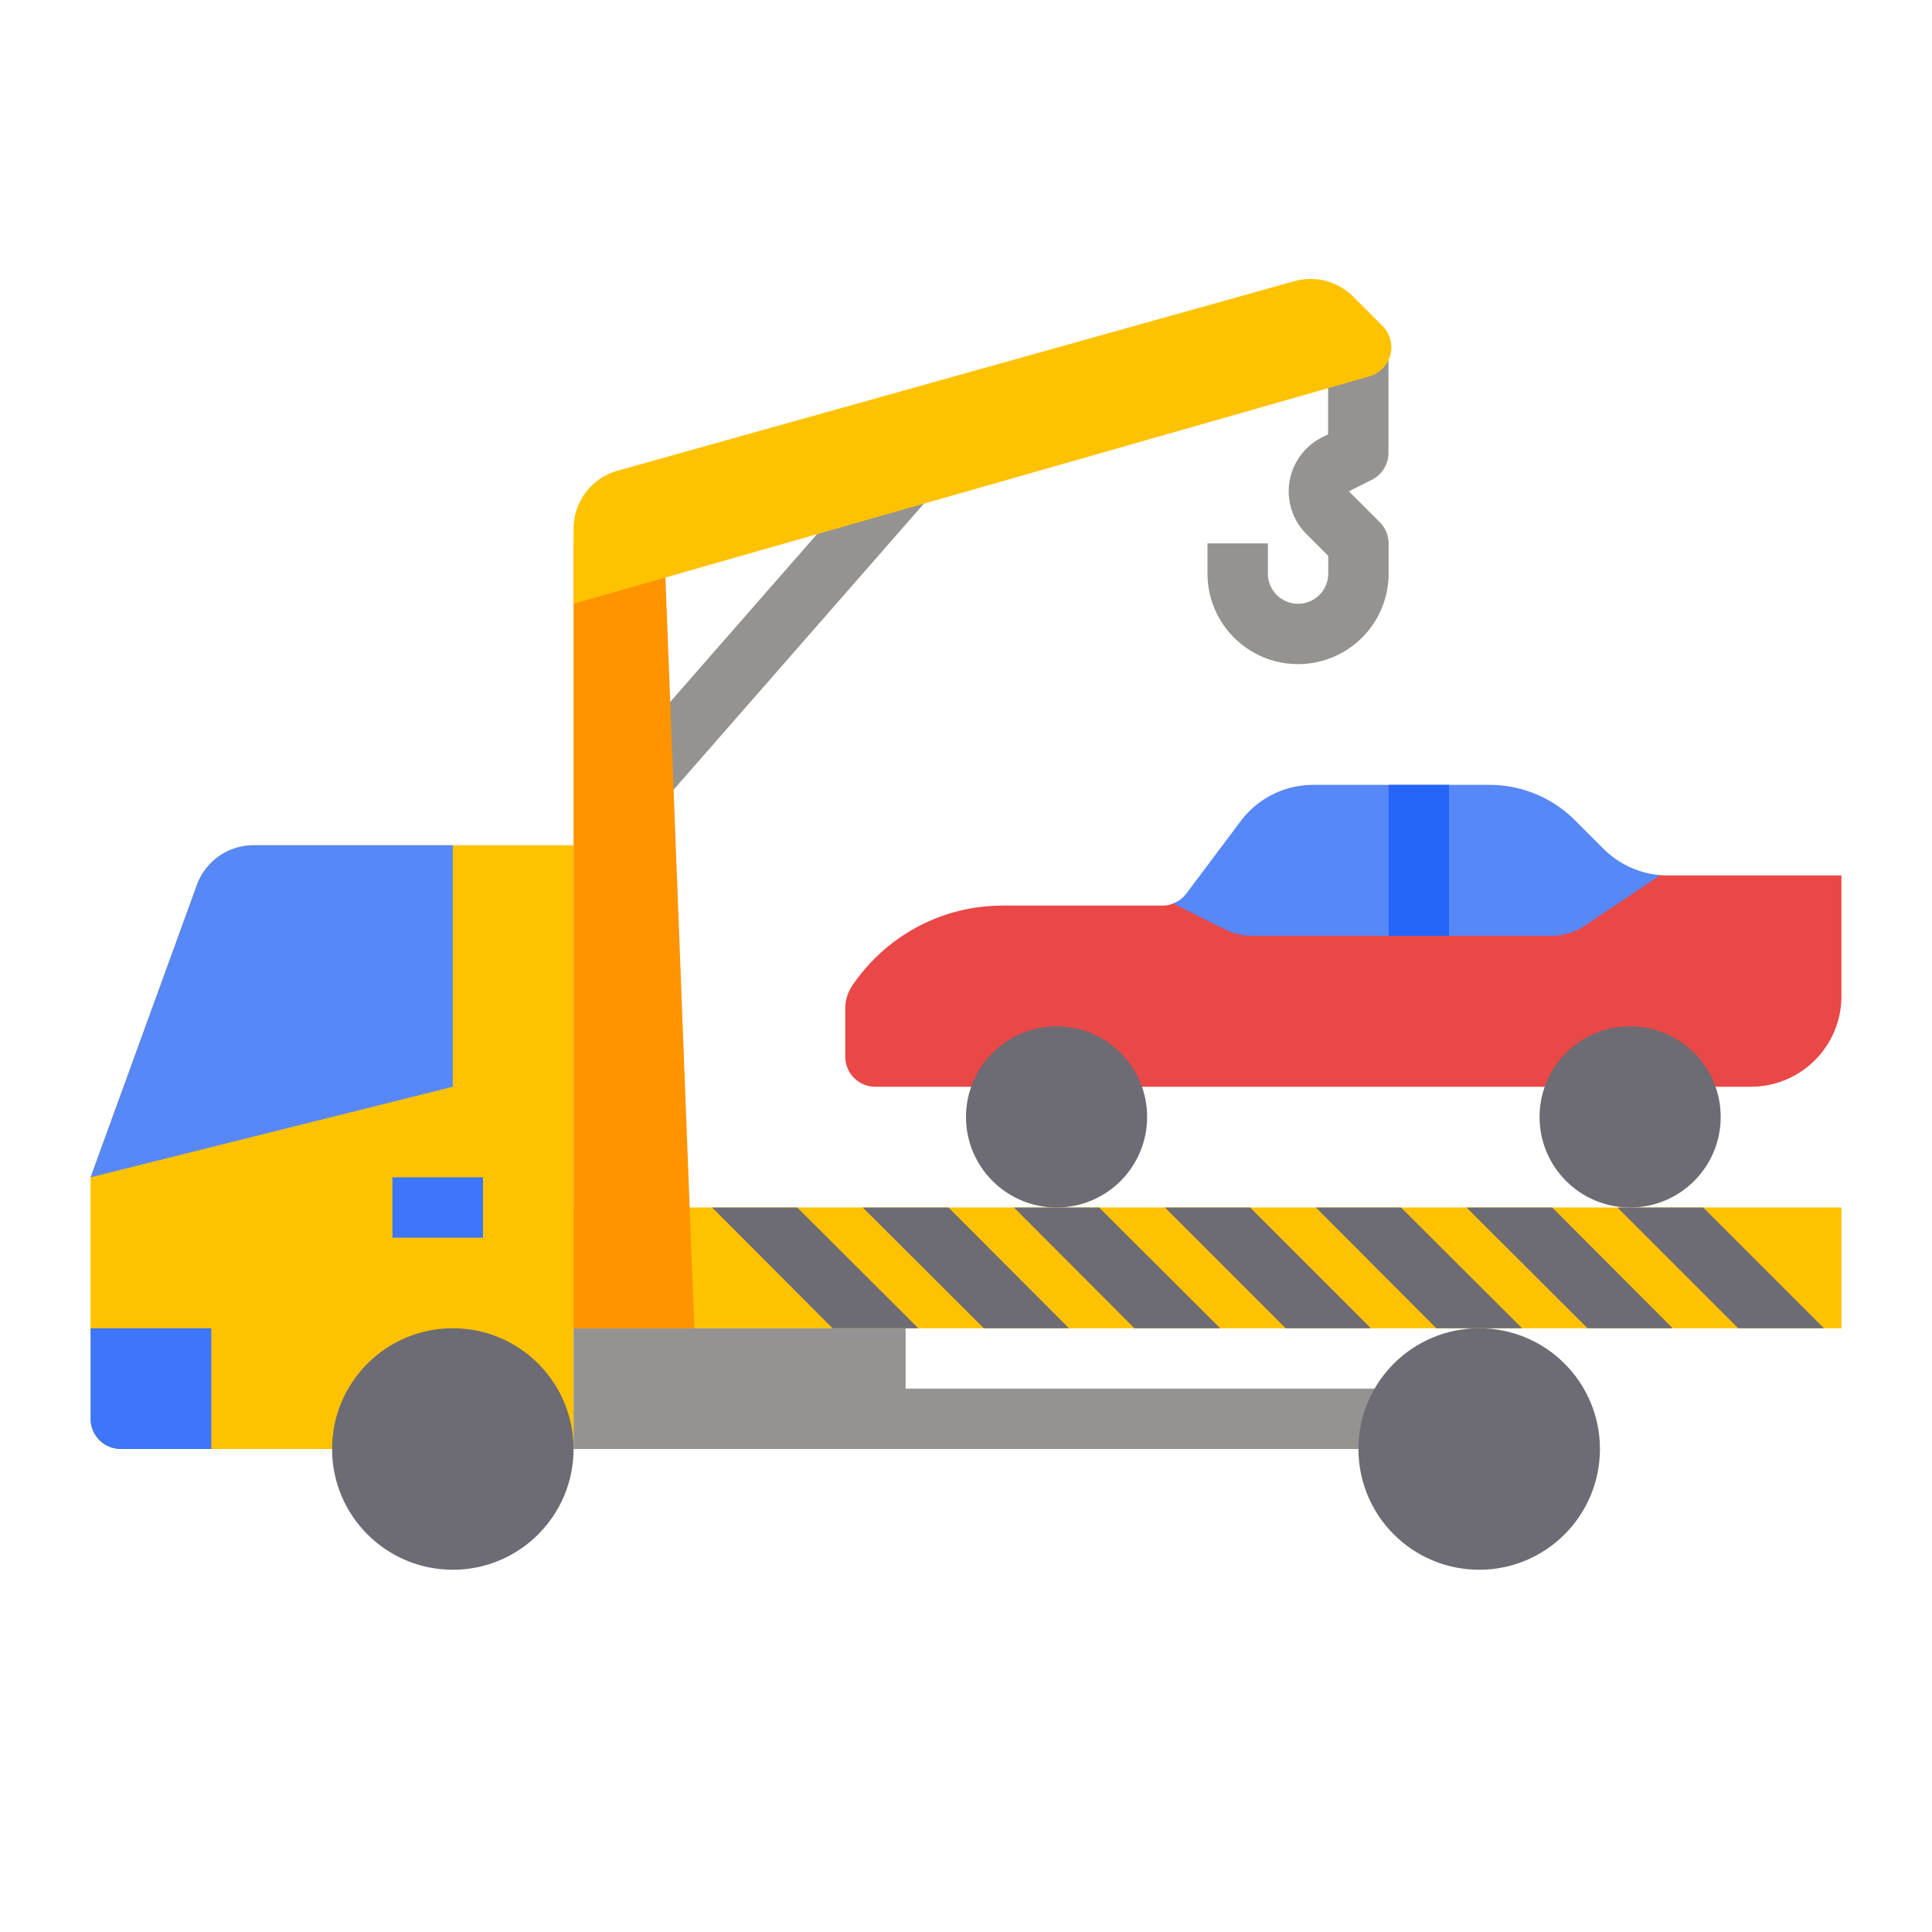 <svg xmlns="http://www.w3.org/2000/svg" height="512" viewBox="0 0 64 64" width="512"><g id="flat"><path d="m28.833 46h20.167v2h-20.167z" fill="#949391"></path><path d="m19 48h-15a1 1 0 0 1 -1-1v-8l3.521-9.683a2 2 0 0 1 1.879-1.317h10.6z" fill="#ffc200"></path><path d="m19 40h42v4h-42z" fill="#ffc200"></path><path d="m8.4 28h6.6v8l-12 3 3.521-9.683a2 2 0 0 1 1.879-1.317z" fill="#5788f8"></path><path d="m13 39h3v2h-3z" fill="#3d76f8"></path><path d="m3 44h4a0 0 0 0 1 0 0v4a0 0 0 0 1 0 0h-3a1 1 0 0 1 -1-1v-3a0 0 0 0 1 0 0z" fill="#3d76f8"></path><path d="m19 44h11v4h-11z" fill="#949391"></path><path d="m61 29v4a3 3 0 0 1 -3 3h-29a1 1 0 0 1 -1-1v-1.61a1.351 1.351 0 0 1 .22-.72 6.051 6.051 0 0 1 2.16-1.96 5.969 5.969 0 0 1 2.83-.71h5.29a.922.922 0 0 0 .36-.07.785.785 0 0 0 .28-.16l15.86-.78a1.927 1.927 0 0 0 .24.01z" fill="#ea4747"></path><g fill="#6d6b73"><path d="m30.42 44h-2.84l-3.99-4h2.82z"></path><path d="m35.41 44h-2.82l-4.01-4h2.84z"></path><path d="m40.42 44-4.01-4h-2.82l3.99 4z"></path><path d="m45.41 44h-2.82l-4-4h2.82z"></path><path d="m50.42 44h-2.84l-3.99-4h2.82z"></path><path d="m55.41 44h-2.82l-4.01-4h2.84z"></path><path d="m60.42 44h-2.84l-4-4h2.84z"></path><circle cx="35" cy="37" r="3"></circle><circle cx="54" cy="37" r="3"></circle></g><path d="m47 26v5h-5.528a2 2 0 0 1 -.894-.211l-1.718-.859a.785.785 0 0 0 .28-.16 1.288 1.288 0 0 0 .16-.17l1.8-2.4a3 3 0 0 1 2.4-1.2z" fill="#5788f8"></path><path d="m53.12 28.12a3.026 3.026 0 0 0 1.88.87l-2.5 1.674a2 2 0 0 1 -1.11.336h-4.39v-5h2.345a4 4 0 0 1 2.825 1.17z" fill="#5788f8"></path><path d="m46 26h2v5h-2z" fill="#2565f8"></path><circle cx="49" cy="48" fill="#6d6b73" r="4"></circle><circle cx="15" cy="48" fill="#6d6b73" r="4"></circle><path d="m43 22a3 3 0 0 1 -3-3v-1h2v1a1 1 0 0 0 2 0v-.586l-.726-.726a2 2 0 0 1 .521-3.2l.2-.1v-2.846h2v3.458a1 1 0 0 1 -.553.895l-.759.379 1.019 1.019a1 1 0 0 1 .298.707v1a3 3 0 0 1 -3 3z" fill="#949391"></path><path d="m21.135 27.508-1.506-1.317 8.618-9.849 2.743-.098z" fill="#949391"></path><path d="m23 44h-4v-26h3z" fill="#ff9300"></path><path d="m44.827 9.827.971.971a1 1 0 0 1 -.432 1.669l-26.366 7.533v-2.483a2 2 0 0 1 1.461-1.926l22.413-6.276a2 2 0 0 1 1.953.512z" fill="#ffc200"></path></g></svg>